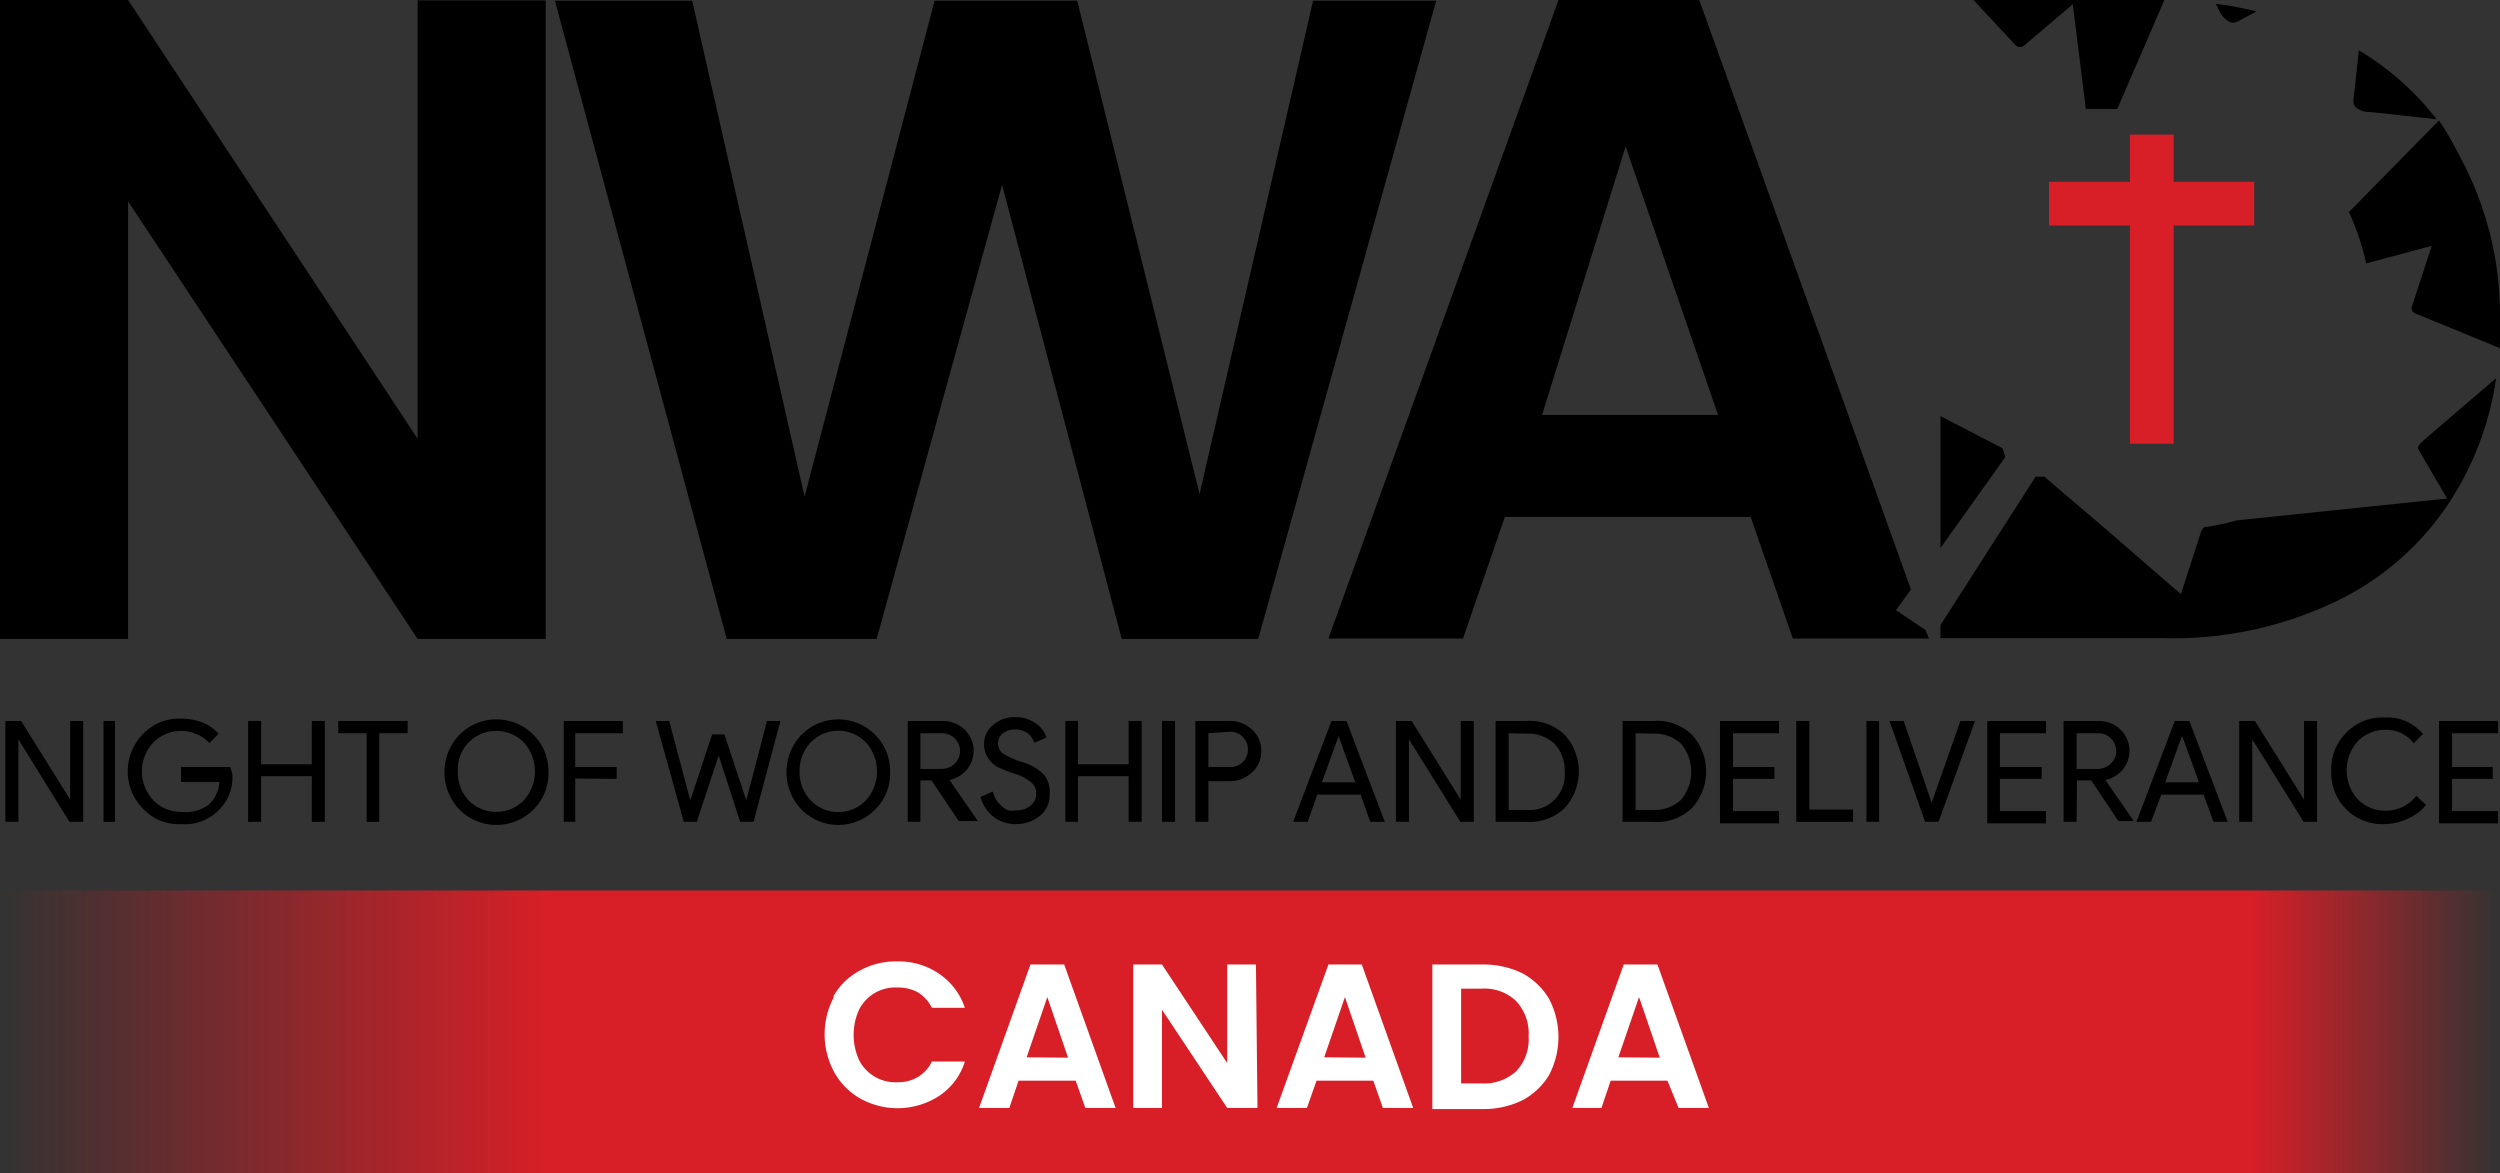 <svg xmlns="http://www.w3.org/2000/svg" xmlns:xlink="http://www.w3.org/1999/xlink" viewBox="0 0 65.19 30.6"><rect x="0" y="0" width="65.19" height="30.6" fill="#333333" stroke="none"/><defs><style>.cls-1{fill:#ed2e34;}.cls-2{fill:#d81f27;}.cls-3{fill:url(#linear-gradient);}.cls-4{isolation:isolate;}.cls-5{fill:#fff;}</style><linearGradient id="linear-gradient" y1="7.15" x2="65.19" y2="7.15" gradientTransform="matrix(1, 0, 0, -1, 0, 34.06)" gradientUnits="userSpaceOnUse"><stop offset="0" stop-color="#d81f27" stop-opacity="0"/><stop offset="0.22" stop-color="#d81f27"/><stop offset="0.61" stop-color="#d81f27"/><stop offset="0.81" stop-color="#d81f27"/><stop offset="0.9" stop-color="#d81f27"/><stop offset="1" stop-color="#d81f27" stop-opacity="0"/></linearGradient></defs><title>nwad canada logo 3</title><g id="Layer_2" data-name="Layer 2"><g id="Layer_1-2" data-name="Layer 1"><g id="Layer_1-2-2" data-name="Layer 1-2"><polygon class="cls-1" points="38.26 18.9 38.35 18.9 38.35 18.92 38.26 18.9"/><path d="M57.78.1l.08.16a.6.6,0,0,0,.28.31.22.22,0,0,0,.19,0l.51-.27A7.79,7.79,0,0,0,57.78.1Z"/><polygon points="14.23 0.01 14.23 16.66 10.89 16.66 3.34 5.25 3.34 16.66 0 16.66 0 0 3.34 0 10.89 11.44 10.89 0.01 14.23 0.01"/><polygon points="37.45 0.02 32.81 16.66 29.25 16.66 26.13 4.82 22.86 16.66 18.95 16.66 14.47 0.02 18.05 0.02 20.98 12.95 24.37 0.02 28.09 0.02 31.28 12.88 34.24 0.02 37.45 0.02"/><path d="M50.21,16.43l-.77-.52.39-.54L44.31,0H40.64l-6,16.65h3.51l1.09-3.17h6.41l1.1,3.17H50.3Zm-10-5.61,2.18-7,2.41,7Z"/><path d="M52.29,11.92,50.6,14.29V10.85l1.62.84Z"/><path d="M56.44,0,55.21,2.84h-.82L54.05.11,52.79,1.18a.17.17,0,0,1-.23,0L51.46,0Z"/><path d="M63.54,3.11,61.8,2.92a.53.53,0,0,1-.38-.13.26.26,0,0,1-.05-.19l.14-1.29A7.43,7.43,0,0,1,63.54,3.11Z"/><path d="M65.19,8.37c0,.24,0,.47,0,.71L63,8.18a.15.15,0,0,1-.1-.21h0l.51-1.56-1.71.46a6.4,6.4,0,0,0-.45-1.34l2.35-2.39A8,8,0,0,1,64.1,4,8.72,8.72,0,0,1,65.19,8.37Z"/><path d="M65.09,9.86a8,8,0,0,1-1,2.88A7.3,7.3,0,0,1,61,15.64a9.81,9.81,0,0,1-4.61,1H50.6v-.34l2.48-3.87.23,0,.63.54,1,.85,1.67,1.45.26.22.52-1.61a.35.35,0,0,1,.08-.13,6.11,6.11,0,0,0,.85-.18L63.81,13l-.7-1.2c-.1-.15-.1-.15.24-.45Z"/><rect class="cls-2" x="55.54" y="3.51" width="1.14" height="8.06"/><rect class="cls-2" x="53.43" y="4.74" width="5.35" height="1.14"/><rect class="cls-3" y="23.22" width="65.19" height="7.37"/><g class="cls-4"><path class="cls-5" d="M21.72,26a1.71,1.71,0,0,1,.68-.68,1.93,1.93,0,0,1,1-.25,1.86,1.86,0,0,1,1.1.33,1.73,1.73,0,0,1,.66.88h-.86a1,1,0,0,0-.36-.4,1.08,1.08,0,0,0-.54-.13,1.06,1.06,0,0,0-1,.58,1.6,1.6,0,0,0,0,1.31,1.06,1.06,0,0,0,1,.58,1,1,0,0,0,.54-.14.94.94,0,0,0,.36-.4h.86a1.66,1.66,0,0,1-.66.89,2,2,0,0,1-2.06.08,1.78,1.78,0,0,1-.68-.68,2.07,2.07,0,0,1,0-2Z"/><path class="cls-5" d="M28.05,28.18H26.56l-.24.71h-.79l1.34-3.74h.88l1.34,3.74H28.3Zm-.2-.6L27.31,26l-.54,1.57Z"/><path class="cls-5" d="M32.79,28.89H32l-1.7-2.56v2.56h-.75V25.15h.75L32,27.72V25.15h.75Z"/><path class="cls-5" d="M35.81,28.18H34.33l-.25.71h-.79l1.35-3.74h.87l1.34,3.74h-.79Zm-.2-.6L35.07,26l-.54,1.57Z"/><path class="cls-5" d="M39.7,25.38a1.82,1.82,0,0,1,.69.66,2.14,2.14,0,0,1,0,2,1.8,1.8,0,0,1-.69.65,2.31,2.31,0,0,1-1,.23H37.35V25.15h1.31A2.31,2.31,0,0,1,39.7,25.38Zm-.16,2.55a1.2,1.2,0,0,0,.32-.9,1.24,1.24,0,0,0-.32-.92,1.19,1.19,0,0,0-.91-.33H38.1v2.47h.53A1.23,1.23,0,0,0,39.54,27.93Z"/><path class="cls-5" d="M43.48,28.18H42l-.24.71H41l1.34-3.74h.88l1.34,3.74h-.79Zm-.2-.6L42.74,26l-.54,1.57Z"/></g><g class="cls-4"><g class="cls-4"><path d="M.48,21.43H.14V18.8H.55l1.28,2.05h0V18.8h.34v2.63H1.81L.48,19.28h0l0,.51Z"/></g><g class="cls-4"><path d="M3,21.43H2.7V18.8H3Z"/></g><g class="cls-4"><path d="M6.06,20.22a1.18,1.18,0,0,1-.33.88,1.24,1.24,0,0,1-1,.39,1.28,1.28,0,0,1-1-.4,1.39,1.39,0,0,1,0-1.95,1.28,1.28,0,0,1,1-.4,1.49,1.49,0,0,1,.55.1,1.17,1.17,0,0,1,.42.29l-.24.25a.82.82,0,0,0-.32-.23,1,1,0,0,0-.41-.09,1,1,0,0,0-.73.3,1.1,1.1,0,0,0,0,1.51,1,1,0,0,0,.73.3A1,1,0,0,0,5.42,21a.84.84,0,0,0,.3-.61h-1V20H6A.71.71,0,0,1,6.06,20.22Z"/><path d="M6.81,21.43H6.47V18.8h.34v1.13H8.13V18.8h.34v2.63H8.13V20.24H6.81Z"/><path d="M9.89,19.12v2.31H9.56V19.12H8.82V18.8h1.81v.32Z"/></g><g class="cls-4"><path d="M14.3,20.11a1.32,1.32,0,0,1-.39,1,1.36,1.36,0,0,1-1.93,0,1.41,1.41,0,0,1,0-1.95,1.36,1.36,0,0,1,1.93,0A1.33,1.33,0,0,1,14.3,20.11Zm-2.36,0a1.05,1.05,0,0,0,.28.76,1,1,0,0,0,.72.3,1,1,0,0,0,.72-.3,1.13,1.13,0,0,0,0-1.51,1,1,0,0,0-.72-.3,1,1,0,0,0-.72.3A1,1,0,0,0,11.94,20.11Z"/><path d="M15,20.3v1.13H14.7V18.8h1.54v.32H15V20h1.08v.31Z"/></g><g class="cls-4"><path d="M20,18.8h.35l-.7,2.63H19.3l-.56-1.73h0l-.57,1.73h-.34l-.73-2.63h.35L18,20.87h0l.57-1.72h.32l.57,1.72h0Z"/></g><g class="cls-4"><path d="M23.21,20.11a1.32,1.32,0,0,1-.39,1,1.35,1.35,0,0,1-1.92,0,1.41,1.41,0,0,1,0-1.95,1.35,1.35,0,0,1,1.92,0A1.33,1.33,0,0,1,23.21,20.11Zm-2.36,0a1.06,1.06,0,0,0,.29.76,1,1,0,0,0,1.44,0,1.13,1.13,0,0,0,0-1.51,1,1,0,0,0-1.44,0A1.05,1.05,0,0,0,20.85,20.11Z"/><path d="M24,21.43h-.33V18.8h.89a.83.83,0,0,1,.59.22.77.77,0,0,1,.06,1.05.81.81,0,0,1-.45.27h0l.74,1.07H25l-.71-1.06H24Zm0-2.31v.93h.55a.5.5,0,0,0,.35-.14.46.46,0,0,0,0-.65.46.46,0,0,0-.34-.14Z"/><path d="M27.37,20.73a.68.68,0,0,1-.26.55,1,1,0,0,1-.62.21.92.92,0,0,1-.58-.19.94.94,0,0,1-.34-.52l.32-.14a.85.85,0,0,0,.09.22.73.73,0,0,0,.14.16.62.62,0,0,0,.17.11.71.71,0,0,0,.21,0,.55.55,0,0,0,.37-.12.39.39,0,0,0,.15-.32.36.36,0,0,0-.12-.28,1.26,1.26,0,0,0-.43-.23,2.65,2.65,0,0,1-.39-.15.67.67,0,0,1-.42-.63.64.64,0,0,1,.23-.49.84.84,0,0,1,.58-.21.89.89,0,0,1,.52.15.73.73,0,0,1,.3.38l-.32.14a.53.53,0,0,0-.17-.25.58.58,0,0,0-.32-.1.53.53,0,0,0-.34.11.34.34,0,0,0,0,.51,2.12,2.12,0,0,0,.51.23,1.27,1.27,0,0,1,.58.34A.72.72,0,0,1,27.37,20.73Z"/><path d="M28.11,21.43h-.33V18.8h.33v1.13h1.32V18.8h.34v2.63h-.34V20.24H28.11Z"/><path d="M30.64,21.43H30.3V18.8h.34Z"/><path d="M31.51,20.37v1.06h-.34V18.8h.89a.8.8,0,0,1,.59.23.72.72,0,0,1,.24.55.74.74,0,0,1-.24.56.84.84,0,0,1-.59.23Zm0-1.25V20h.56a.45.45,0,0,0,.34-.13.46.46,0,0,0,.13-.33.44.44,0,0,0-.13-.32.46.46,0,0,0-.34-.14Z"/></g><g class="cls-4"><path d="M34.1,21.43h-.38l1-2.63h.39l1,2.63h-.38l-.25-.71H34.35Zm.8-2.22-.43,1.19h.87l-.43-1.19Z"/><path d="M36.74,21.43H36.4V18.8h.41l1.28,2.05h0l0-.51V18.8h.34v2.63h-.35l-1.34-2.15h0l0,.51Z"/><path d="M39,21.43V18.8h.8a1.31,1.31,0,0,1,1,.36,1.42,1.42,0,0,1,0,1.91,1.31,1.31,0,0,1-1,.36Zm.34-2.31v2h.46a.92.92,0,0,0,1-1,1,1,0,0,0-.26-.72,1,1,0,0,0-.73-.27Z"/><path d="M42.31,21.43V18.8h.81a1.3,1.3,0,0,1,1,.36,1.42,1.42,0,0,1,0,1.91,1.3,1.3,0,0,1-1,.36Zm.34-2.31v2h.47a1,1,0,0,0,.72-.27,1.14,1.14,0,0,0,0-1.45,1,1,0,0,0-.72-.27Z"/><path d="M46.39,18.8v.32h-1.2V20h1.08v.31H45.19v.84h1.2v.32H44.85V18.8Z"/><path d="M48.32,21.43H46.84V18.8h.34v2.31h1.14Z"/></g><g class="cls-4"><path d="M49,21.43h-.33V18.8H49Z"/></g><g class="cls-4"><path d="M50.55,21.43H50.2l-.93-2.63h.37l.73,2.13h0l.75-2.13h.38Z"/><path d="M53.35,18.8v.32h-1.2V20h1.09v.31H52.15v.84h1.2v.32H51.82V18.8Z"/><path d="M54.15,21.43h-.34V18.8h.9a.82.82,0,0,1,.58.22.77.77,0,0,1,.06,1.05.81.81,0,0,1-.45.27h0l.74,1.07h-.4l-.71-1.06h-.37Zm0-2.31v.93h.54a.48.48,0,0,0,.35-.14.4.4,0,0,0,.14-.33.44.44,0,0,0-.13-.32.46.46,0,0,0-.34-.14Z"/><path d="M56.09,21.43h-.38l1-2.63h.38l1,2.63h-.37l-.26-.71h-1.1Zm.8-2.22-.43,1.19h.88l-.43-1.19Z"/></g><g class="cls-4"><path d="M58.73,21.43h-.34V18.8h.41l1.28,2.05h0l0-.51V18.8h.34v2.63h-.35l-1.34-2.15h0v2.15Z"/></g><g class="cls-4"><path d="M62.16,21.49a1.33,1.33,0,0,1-1.37-1.38,1.31,1.31,0,0,1,.39-1,1.29,1.29,0,0,1,1-.4,1.19,1.19,0,0,1,1,.43l-.24.24a.9.9,0,0,0-.72-.35,1,1,0,0,0-.74.3,1.13,1.13,0,0,0,0,1.51,1,1,0,0,0,.74.3,1,1,0,0,0,.79-.39l.25.24a1.23,1.23,0,0,1-.46.35A1.43,1.43,0,0,1,62.16,21.49Z"/><path d="M65.14,18.8v.32h-1.2V20H65v.31H63.94v.84h1.2v.32H63.6V18.8Z"/></g></g></g></g></g></svg>
